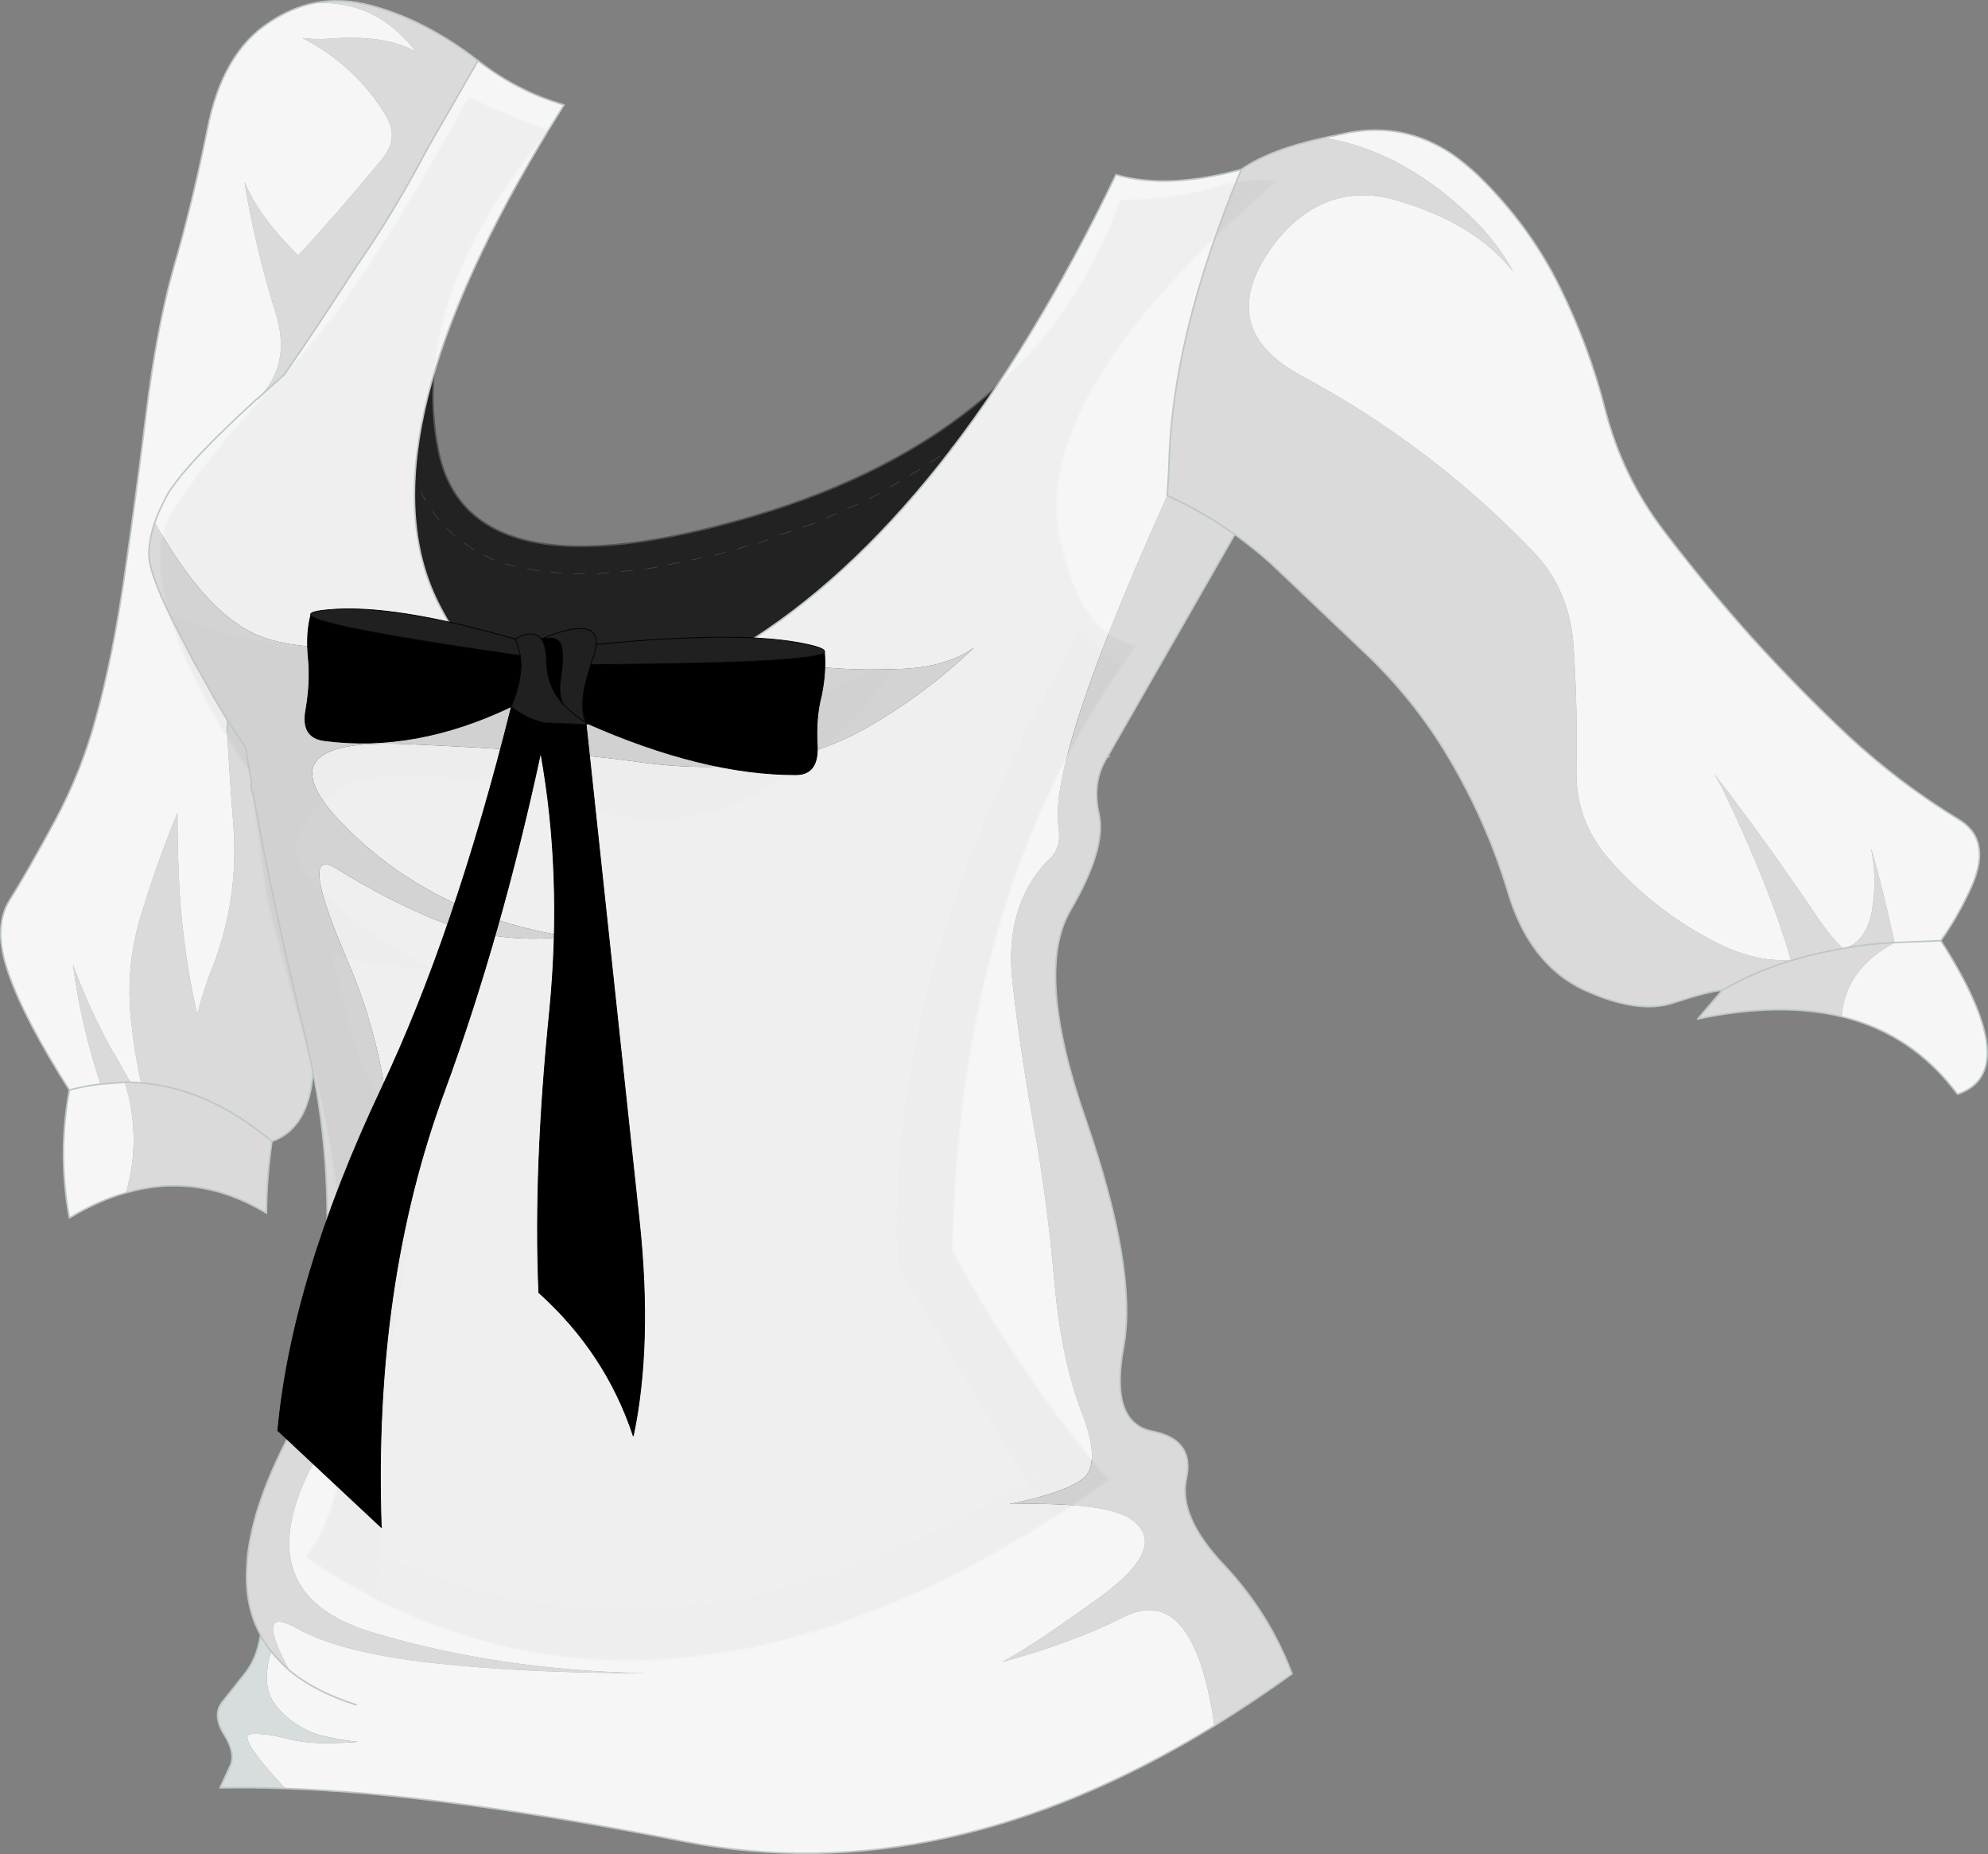 <?xml version="1.0" encoding="UTF-8" standalone="no"?>
<svg xmlns:xlink="http://www.w3.org/1999/xlink" height="595.85px" width="639.0px" xmlns="http://www.w3.org/2000/svg">
  <rect width="100%" height="100%" fill="#808080" stroke="none"/>
  <g transform="matrix(1.0, 0.0, 0.0, 1.0, 0.25, 0.25)">
    <path d="M54.2 197.2 Q47.85 175.9 55.15 164.35 68.2 143.65 92.05 119.25 102.6 108.1 115.25 89.7 129.85 68.4 150.4 31.15 L154.8 33.05 Q160.55 35.75 166.9 38.25 L176.1 41.7 Q131.0 95.65 140.6 144.2 150.0 192.6 241.6 165.7 333.0 138.85 359.85 64.15 L369.65 63.75 Q379.8 63.0 388.85 60.3 392.9 58.95 396.7 58.4 L401.5 57.8 Q405.95 57.45 409.95 58.0 330.3 126.95 340.45 173.2 347.0 204.1 364.85 207.2 362.75 209.85 361.0 212.75 L360.05 213.7 Q352.35 207.75 347.2 201.45 284.0 309.7 288.05 406.45 L329.5 475.6 Q218.15 543.35 122.35 498.8 L122.15 482.5 Q122.15 447.75 128.7 415.7 135.2 383.05 121.6 353.85 111.25 331.6 106.6 306.25 120.85 311.05 138.7 311.05 112.4 297.6 97.4 279.55 93.0 274.4 97.0 265.95 105.45 249.25 129.25 249.05 153.1 248.85 186.1 259.2 218.95 269.4 246.75 252.9 274.6 236.2 288.25 211.8 280.55 214.1 262.5 223.3 244.45 232.35 213.55 231.95 182.65 231.55 167.85 218.5 153.1 205.05 123.15 207.55 93.0 210.05 67.45 201.6 L54.2 197.2" fill="#222222" fill-rule="evenodd" stroke="none"/>
    <path d="M361.0 212.75 Q360.45 213.35 360.25 213.9 L360.05 213.7 361.0 212.75" fill="#000000" fill-rule="evenodd" stroke="none"/>
    <path d="M360.25 213.9 Q308.0 289.35 305.9 401.65 324.9 436.6 347.0 464.25 351.4 470.0 356.2 475.4 347.2 481.75 338.35 487.5 L329.5 475.6 288.05 406.45 Q284.0 309.7 347.2 201.45 352.35 207.75 360.05 213.7 L360.25 213.9 M123.15 514.95 Q110.45 508.6 98.0 500.15 101.65 495.55 104.3 489.2 109.5 476.95 110.85 457.95 L110.85 457.35 111.05 452.55 Q112.95 386.9 99.3 338.9 85.5 290.7 84.9 284.35 L80.1 248.1 Q60.9 219.85 54.2 197.2 L67.45 201.6 Q93.0 210.05 123.15 207.55 153.1 205.05 167.85 218.5 182.65 231.55 213.55 231.95 244.45 232.35 262.5 223.3 280.55 214.1 288.25 211.8 274.6 236.2 246.75 252.9 218.95 269.4 186.1 259.2 153.1 248.85 129.25 249.05 105.45 249.25 97.0 265.95 93.0 274.4 97.4 279.55 112.4 297.6 138.7 311.05 120.85 311.05 106.6 306.25 111.25 331.6 121.6 353.85 135.2 383.05 128.7 415.7 122.15 447.75 122.15 482.5 L122.35 498.8 Q122.55 506.9 123.15 514.95" fill="#0d0d0d" fill-rule="evenodd" stroke="none"/>
    <path d="M338.35 487.5 Q220.3 562.35 123.15 514.95 122.55 506.9 122.35 498.8 218.15 543.35 329.5 475.6 L338.35 487.5" fill="#1b1b1b" fill-rule="evenodd" stroke="none"/>
    <path d="M54.2 197.2 Q47.85 175.9 55.15 164.35 68.2 143.65 92.05 119.25 102.6 108.1 115.25 89.7 129.85 68.4 150.4 31.15 L154.8 33.05 Q160.55 35.75 166.9 38.25 L176.1 41.7 Q131.0 95.65 140.6 144.2 150.0 192.6 241.6 165.7 333.0 138.85 359.85 64.15 L369.65 63.75 Q379.8 63.0 388.85 60.3 392.9 58.95 396.7 58.4 L401.5 57.8 Q405.95 57.45 409.95 58.0 330.3 126.95 340.45 173.2 347.0 204.1 364.85 207.2 362.75 209.85 361.0 212.75 360.45 213.35 360.25 213.9 308.0 289.35 305.9 401.65 324.9 436.6 347.0 464.25 351.4 470.0 356.2 475.4 347.2 481.75 338.35 487.5 220.3 562.35 123.15 514.95 110.45 508.6 98.0 500.15 101.65 495.55 104.3 489.2 109.5 476.95 110.85 457.95 L110.85 457.35 111.05 452.55 Q112.95 386.9 99.3 338.9 85.5 290.7 84.9 284.35 L80.1 248.1 Q60.9 219.85 54.2 197.2 Z" fill="none" stroke="#525252" stroke-linecap="round" stroke-linejoin="round" stroke-width="0.5"/>
    <path d="M369.65 63.75 L368.1 67.2 M366.6 70.7 L364.65 74.15 M362.75 77.6 L360.8 81.05 M396.7 58.4 L393.65 61.1 M390.95 63.75 L388.25 66.45 M385.6 69.15 L382.9 71.85 M380.2 74.5 L377.5 77.2 M359.85 97.55 L357.55 100.65 M364.45 91.4 L362.15 94.5 M369.45 85.65 L366.95 88.35 M358.9 84.5 L357.0 87.95 M374.85 79.9 L372.15 82.95 M360.05 213.7 L357.35 211.4 M240.25 175.1 L236.6 176.25 M246.6 173.2 L243.3 174.35 M254.05 170.5 L250.4 171.65 M261.75 167.85 L257.9 169.15 M268.65 164.75 L265.2 166.3 M275.55 161.7 L272.1 163.2 M355.05 91.2 L352.95 94.3 M350.65 97.35 L348.35 100.45 M331.25 121.15 L328.55 123.85 M343.75 123.65 L342.2 127.1 M341.4 109.65 L339.1 112.75 M351.0 110.25 L349.1 113.5 M347.2 116.95 Q346.2 118.5 345.45 120.2 M346.05 103.5 L343.75 106.6 M336.6 115.6 L333.95 118.5 M355.25 103.7 L353.15 106.75 M282.5 158.25 L279.05 160.15 M289.0 154.4 L285.75 156.3 M295.55 150.55 L292.25 152.45 M302.05 146.15 L298.8 148.45 M308.2 141.5 L305.15 143.85 M314.35 136.9 L311.3 139.2 M333.15 167.25 L333.55 171.1 M333.35 159.55 L333.15 163.4 M334.3 151.9 Q333.95 153.8 333.75 155.75 M336.05 144.4 L335.1 148.05 M337.95 138.25 L337.2 140.55 M340.45 130.95 Q339.7 132.7 339.1 134.4 M320.3 131.9 L317.25 134.6 M325.85 126.55 L323.0 129.25 M150.95 40.55 L152.9 36.9 M147.3 47.45 L149.25 44.0 M143.5 53.8 L145.4 50.5 M156.9 53.4 L158.85 50.35 M135.05 66.45 L137.35 63.4 M130.4 72.6 L132.75 69.55 M125.8 78.55 L128.1 75.65 M149.25 66.65 L151.15 63.2 M145.6 73.55 L147.3 70.1 M142.15 80.45 L143.85 77.0 M153.1 59.75 L155.0 56.45 M139.25 60.3 L141.55 56.85 M161.15 46.85 L163.05 43.8 M115.25 89.7 L117.95 87.0 M139.05 87.4 L140.6 83.95 M136.2 94.3 L137.55 90.85 M133.9 101.2 L135.05 97.75 M131.75 108.7 L132.75 104.85 M130.25 116.35 L131.0 112.55 M129.25 124.05 L129.65 120.2 M129.65 139.4 L129.25 135.55 M131.2 146.9 L130.25 143.05 M133.5 154.0 Q132.75 152.3 132.15 150.35 M136.55 160.7 L135.05 157.85 M140.8 166.85 L138.7 164.0 M146.0 172.05 L143.3 169.55 M129.1 131.75 L129.1 127.9 M120.65 84.3 L123.15 81.6 M158.65 179.75 L155.4 178.2 M165.55 181.85 L162.1 180.9 M173.05 183.2 L169.2 182.6 M180.35 183.95 L176.7 183.55 M187.85 184.15 L184.0 184.15 M195.5 183.75 L191.65 184.15 M349.3 203.9 L347.2 201.45 345.25 204.9 M354.65 209.1 L352.0 206.6 M343.35 208.35 L341.4 211.8 M343.55 196.8 L346.4 200.65 M339.3 190.3 L341.4 193.75 M336.25 182.6 L337.6 186.45 M339.5 215.25 L337.6 218.7 M316.1 263.65 L314.55 267.1 M319.15 256.7 L317.6 260.2 M322.2 249.8 L320.7 253.25 M325.3 242.9 L323.75 246.35 M331.8 229.05 L330.1 232.55 M328.35 236.0 L326.85 239.45 M335.65 222.15 L333.75 225.6 M232.95 177.25 L229.3 178.2 M225.45 178.95 L221.8 179.75 M218.15 180.5 L214.5 181.25 M210.85 182.05 L207.05 182.6 M309.95 277.45 Q309.15 279.2 308.6 280.9 M307.45 284.35 L306.3 287.8 M305.15 291.65 L304.0 295.5 M302.85 299.35 L301.7 303.0 M300.55 306.85 L299.4 310.65 M298.25 314.5 L297.05 318.35 M289.8 360.6 L289.4 364.45 M290.55 352.9 L290.15 356.75 M291.7 345.25 L291.1 349.05 M296.3 322.2 L295.55 326.05 M294.75 329.85 L294.0 333.7 M293.25 337.55 L292.45 341.4 M313.0 270.55 L311.45 274.0 M334.15 174.95 L335.1 178.75 M152.1 176.45 L149.05 174.35 M203.2 183.0 L199.35 183.4 M289.95 409.95 L291.9 413.4 M287.85 399.0 L288.05 402.85 M287.85 391.3 L287.85 395.15 M288.05 383.65 L287.85 387.45 M288.25 375.95 L288.05 379.8 M289.0 368.25 L288.65 372.1 M313.0 449.5 L314.95 452.55 M309.15 442.95 L311.1 446.4 M305.35 436.8 L307.25 439.9 M301.5 430.65 L303.4 433.75 M297.65 423.75 L299.55 427.2 M293.8 416.85 L295.75 420.3 M316.85 455.6 L318.75 458.7 M274.25 502.45 L270.75 503.6 M267.3 504.75 L263.5 505.95 M260.0 507.1 L256.55 508.25 M206.65 516.1 L202.8 516.1 M237.35 512.45 L233.5 513.2 M229.7 514.0 L225.85 514.35 M222.0 514.75 L218.15 515.15 M214.35 515.55 L210.5 515.9 M252.7 509.2 L248.9 510.15 M245.05 510.9 L241.2 511.7 M320.7 461.75 L322.6 464.85 M324.55 467.9 L326.45 471.0 M347.0 464.25 L343.9 466.4 M340.85 468.3 L337.4 470.6 M334.3 472.5 L330.65 474.8 M329.5 475.6 L326.05 477.5 M322.6 479.45 L319.15 481.35 M288.05 496.7 L284.6 498.25 M294.95 493.65 L291.5 495.15 M301.85 490.55 L298.4 492.1 M315.7 483.25 L312.25 485.2 M308.8 487.1 Q307.05 488.05 305.35 489.05 M281.15 499.8 L277.7 501.3 M105.45 490.0 L104.3 489.2 M112.4 493.65 L109.3 491.9 M119.3 497.3 L115.85 495.55 M130.6 502.45 L127.15 500.95 M138.3 505.55 L134.45 504.0 M145.2 507.85 L141.75 506.7 M160.55 512.05 L156.75 511.1 M168.25 513.6 L164.4 512.85 M175.95 514.75 L172.1 514.2 M183.6 515.55 L179.75 515.15 M191.3 516.1 L187.45 515.9 M198.95 516.1 L195.15 516.1 M152.9 510.15 L149.05 509.0 M123.5 499.4 Q122.95 499.2 122.35 498.8" fill="none" stroke="#676767" stroke-linecap="round" stroke-linejoin="round" stroke-width="0.1"/>
    <path d="M82.55 127.9 Q93.85 116.95 88.1 99.5 81.8 79.15 78.3 58.2 83.1 69.55 95.6 81.85 108.25 68.2 122.5 50.95 128.05 44.2 124.0 37.3 114.4 21.0 96.95 11.95 101.55 12.55 105.95 12.15 124.2 10.8 133.6 16.55 120.55 -0.55 100.4 0.8 109.4 -1.1 119.2 1.6 136.5 6.2 153.4 19.25 L137.05 47.65 Q126.15 68.4 114.2 85.5 101.95 104.5 91.2 120.05 L82.55 127.9 M32.05 348.15 Q25.7 328.75 23.2 309.75 28.4 323.95 35.7 337.2 L36.45 338.35 41.65 347.55 45.1 347.75 Q43.0 338.35 41.85 327.4 40.1 310.9 44.7 295.15 49.9 277.65 56.8 260.95 56.8 270.95 57.2 280.95 58.15 303.8 63.15 325.85 65.05 318.0 68.15 310.3 76.8 288.05 74.65 263.45 73.35 247.15 72.55 230.65 68.7 224.5 64.9 217.4 61.6 211.8 58.55 205.65 47.6 184.95 47.6 177.85 47.6 173.4 49.5 167.65 65.45 195.9 81.4 203.35 100.0 212.0 146.65 203.95 L146.85 203.95 Q175.85 244.25 236.15 208.55 258.6 216.05 289.7 214.7 304.1 214.1 312.95 207.8 297.2 222.75 279.15 233.15 248.45 251.0 203.7 244.45 179.5 241.0 130.95 238.9 82.15 236.6 110.55 265.2 138.8 293.8 182.0 300.7 157.6 303.8 134.75 293.2 121.35 287.25 108.1 279.0 95.2 270.75 111.35 308.2 127.45 345.45 125.15 386.55 122.65 427.4 100.6 469.65 78.3 511.7 119.0 524.2 159.55 536.5 207.35 537.45 168.35 537.45 138.8 534.15 109.25 530.9 95.2 523.05 81.2 515.15 92.7 536.5 89.45 533.6 86.95 530.5 84.85 528.05 83.5 525.15 78.3 515.75 79.1 503.25 L79.3 503.25 79.3 502.9 79.1 502.9 Q80.05 485.4 92.15 462.0 96.2 454.3 99.25 446.05 110.0 393.45 100.4 344.3 99.05 362.35 87.15 366.55 85.4 378.85 85.4 389.6 63.55 376.35 40.3 383.05 L40.3 382.9 Q45.3 365.4 39.9 347.55 40.7 347.35 41.65 347.55 40.7 347.35 39.9 347.55 L32.05 348.15 M398.75 54.2 Q407.8 47.85 425.45 44.0 L425.05 44.0 Q451.75 48.25 475.0 71.85 481.9 79.15 486.1 87.0 473.8 71.45 448.85 64.2 434.65 59.95 422.75 66.3 412.95 71.65 406.05 83.0 392.05 106.4 417.95 120.45 459.8 142.9 492.45 176.9 504.15 188.95 505.5 207.0 506.85 227.0 506.45 247.15 506.1 263.65 517.2 276.15 530.85 291.7 549.45 301.65 563.3 309.15 575.4 308.2 568.85 285.35 553.5 253.3 L550.8 248.5 Q568.5 271.55 584.6 295.55 589.8 302.8 592.3 304.55 L593.25 304.35 Q600.35 301.5 601.7 290.75 603.05 281.3 601.1 272.1 605.15 285.95 608.6 302.25 L608.8 302.65 Q600.75 303.0 593.25 304.35 600.75 303.0 608.8 302.65 592.85 311.1 591.7 326.45 571.75 321.65 545.45 327.2 L553.3 318.0 Q549.3 318.2 537.75 322.0 526.25 325.85 508.75 317.8 491.3 309.55 484.4 286.3 478.05 265.2 466.9 245.8 456.15 226.8 440.25 211.25 L408.55 181.1 Q402.8 175.9 396.65 171.5 L355.75 242.9 356.3 242.9 355.75 242.9 Q350.55 251.0 353.05 261.55 355.35 272.5 343.85 292.25 332.15 312.05 348.85 359.85 365.35 407.65 360.95 432.4 356.3 457.0 370.15 459.7 383.8 462.35 381.1 474.85 378.4 487.15 393.2 502.7 407.8 518.25 415.05 537.65 402.6 546.65 390.1 554.35 383.4 507.7 360.55 519.6 344.05 527.85 321.95 533.8 331.15 529.0 353.25 513.05 375.35 496.95 363.8 488.3 356.15 482.35 324.25 483.1 341.35 479.65 347.7 475.05 353.85 470.25 347.5 453.75 340.95 437.0 338.65 411.5 336.35 385.4 332.15 362.15 327.7 337.75 325.2 315.5 322.35 290.15 337.5 275.35 340.95 272.1 340.0 265.4 336.75 243.7 374.95 159.0 386.45 164.2 396.65 171.5 386.45 164.2 374.95 159.0 L375.5 149.6 Q376.3 107.95 398.75 54.2 M100.4 344.3 L98.1 333.9 Q87.35 289.95 81.2 255.2 80.25 253.1 80.6 251.0 79.45 245.2 78.7 239.85 75.65 235.6 72.55 230.65 75.65 235.6 78.7 239.85 79.45 245.2 80.6 251.0 80.25 253.1 81.2 255.2 87.35 289.95 98.1 333.9 L100.4 344.3 M592.3 304.55 Q570.2 308.2 553.3 318.0 570.2 308.2 592.3 304.55 M87.15 366.55 Q66.8 349.5 45.1 347.75 66.8 349.5 87.15 366.55" fill="#e1e1e1" fill-opacity="0.922" fill-rule="evenodd" stroke="none"/>
    <path d="M100.4 0.8 Q120.55 -0.55 133.6 16.55 124.2 10.8 105.95 12.15 101.55 12.55 96.95 11.95 114.4 21.0 124.0 37.3 128.05 44.2 122.5 50.95 108.25 68.2 95.6 81.85 83.1 69.55 78.3 58.2 81.8 79.15 88.1 99.5 93.85 116.95 82.55 127.9 L82.15 128.1 Q57.2 150.95 52.8 160.15 50.65 164.2 49.5 167.65 50.65 164.2 52.8 160.15 57.2 150.95 82.15 128.1 L82.55 127.9 91.2 120.05 Q101.95 104.5 114.2 85.5 126.15 68.4 137.05 47.65 L153.4 19.25 Q166.25 29.25 181.05 33.45 117.3 134.65 138.05 187.8 139.55 191.65 141.5 195.3 L143.4 198.75 145.15 201.45 146.65 203.95 Q100.0 212.0 81.4 203.35 65.45 195.9 49.5 167.65 47.6 173.4 47.6 177.85 47.6 184.95 58.55 205.65 61.6 211.8 64.9 217.4 68.7 224.5 72.55 230.65 73.35 247.15 74.65 263.45 76.8 288.05 68.15 310.3 65.05 318.0 63.15 325.85 58.15 303.8 57.2 280.95 56.8 270.95 56.8 260.95 49.9 277.65 44.7 295.15 40.1 310.9 41.85 327.4 43.0 338.35 45.1 347.75 L41.65 347.55 36.45 338.35 35.7 337.2 Q28.4 323.95 23.2 309.75 25.7 328.75 32.05 348.15 27.05 348.7 22.05 350.05 27.05 348.7 32.05 348.15 L39.9 347.55 Q45.3 365.4 40.3 382.9 L40.3 383.05 Q31.3 385.55 22.05 391.15 18.25 370.6 22.05 350.05 7.65 327.4 2.5 312.6 -2.7 297.85 2.85 289.0 8.45 280.15 17.25 263.85 26.1 247.55 30.9 229.3 35.9 211.05 39.55 186.3 43.2 161.3 46.65 133.3 50.1 105.05 55.65 85.5 61.4 65.9 66.4 41.35 71.2 16.55 86.6 6.75 93.3 2.35 100.4 0.8 M236.15 208.55 Q236.9 208.0 237.85 207.6 305.25 166.5 358.45 55.9 374.95 60.7 398.75 54.2 376.3 107.95 375.5 149.6 L374.95 159.0 Q336.75 243.7 340.0 265.4 340.95 272.1 337.5 275.35 322.35 290.15 325.2 315.5 327.7 337.75 332.15 362.15 336.35 385.4 338.65 411.5 340.95 437.0 347.5 453.75 353.85 470.25 347.7 475.05 341.35 479.65 324.25 483.1 356.15 482.35 363.8 488.3 375.35 496.95 353.25 513.05 331.15 529.0 321.95 533.8 344.05 527.85 360.55 519.6 383.4 507.7 390.1 554.35 303.15 607.7 220.0 591.6 142.05 576.2 91.4 574.5 75.45 557.4 80.45 557.0 85.4 556.65 93.1 558.75 100.6 560.65 114.8 559.5 109.25 558.95 103.65 557.6 99.05 556.45 95.2 553.95 93.1 552.6 91.4 551.05 86.0 546.25 85.6 540.7 85.25 535.15 86.95 530.5 89.45 533.6 92.7 536.5 81.2 515.15 95.2 523.05 109.25 530.9 138.8 534.15 168.35 537.45 207.35 537.45 159.55 536.5 119.0 524.2 78.3 511.7 100.6 469.65 122.65 427.4 125.15 386.55 127.45 345.45 111.35 308.2 95.2 270.75 108.1 279.0 121.35 287.25 134.75 293.2 157.6 303.8 182.0 300.7 138.8 293.8 110.55 265.2 82.15 236.6 130.95 238.9 179.5 241.0 203.7 244.45 248.45 251.0 279.15 233.15 297.2 222.75 312.95 207.8 304.1 214.1 289.7 214.7 258.6 216.05 236.15 208.55 M425.45 44.0 L433.7 42.3 Q451.35 39.2 466.35 49.2 470.55 52.1 474.6 55.9 491.3 72.05 501.1 92.0 510.5 111.0 515.7 131.35 521.25 153.05 534.7 170.55 547.95 188.0 562.9 204.7 577.9 221.25 593.8 236.2 610.35 251.55 629.35 263.1 639.9 269.4 633.75 284.0 629.55 293.6 623.6 302.05 650.45 344.1 628.95 351.4 614.55 332.0 591.7 326.45 592.85 311.1 608.8 302.65 L608.6 302.25 Q605.15 285.95 601.1 272.1 603.05 281.3 601.7 290.75 600.35 301.5 593.25 304.35 L592.3 304.55 Q589.8 302.8 584.6 295.55 568.5 271.55 550.8 248.5 L553.5 253.3 Q568.85 285.35 575.4 308.2 563.3 309.15 549.45 301.65 530.85 291.7 517.2 276.15 506.1 263.65 506.45 247.15 506.85 227.0 505.5 207.0 504.15 188.95 492.45 176.9 459.8 142.9 417.95 120.45 392.05 106.4 406.05 83.0 412.95 71.65 422.75 66.3 434.65 59.95 448.85 64.2 473.8 71.45 486.1 87.0 481.9 79.15 475.0 71.85 451.75 48.25 425.05 44.0 L425.45 44.0 M114.2 547.6 Q101.0 543.4 92.7 536.5 101.0 543.4 114.2 547.6 M623.6 302.05 L608.8 302.65 623.6 302.05 M79.1 503.25 L79.3 502.9 79.3 503.25 79.1 503.25" fill="#ffffff" fill-opacity="0.922" fill-rule="evenodd" stroke="none"/>
    <path d="M145.15 201.45 L146.85 203.95 146.65 203.95 145.15 201.45 M91.4 574.5 Q80.25 574.1 70.45 574.3 L73.5 567.75 Q75.8 563.55 71.8 557.2 67.75 550.7 71.4 546.45 L78.7 537.25 Q82.35 532.45 83.5 525.15 84.85 528.05 86.95 530.5 85.25 535.15 85.6 540.7 86.0 546.25 91.4 551.05 93.1 552.6 95.2 553.95 99.05 556.45 103.65 557.6 109.25 558.95 114.8 559.5 100.6 560.65 93.1 558.75 85.4 556.65 80.45 557.0 75.45 557.4 91.4 574.5" fill="#d7dddd" fill-rule="evenodd" stroke="none"/>
    <path d="M79.1 503.25 L79.1 502.9 79.3 502.9 79.1 503.25" fill="#f4f4f4" fill-opacity="0.922" fill-rule="evenodd" stroke="none"/>
    <path d="M100.4 0.8 Q93.3 2.35 86.6 6.75 71.2 16.55 66.4 41.35 61.4 65.9 55.65 85.5 50.1 105.05 46.65 133.3 43.2 161.3 39.55 186.3 35.9 211.05 30.9 229.3 26.1 247.55 17.25 263.85 8.45 280.15 2.85 289.0 -2.7 297.85 2.5 312.6 7.65 327.4 22.05 350.05 27.05 348.7 32.05 348.15 L39.9 347.55 Q40.7 347.35 41.65 347.55 L45.1 347.75 Q66.8 349.5 87.15 366.55 85.4 378.85 85.4 389.6 63.55 376.35 40.3 383.05 31.3 385.55 22.05 391.15 18.25 370.6 22.05 350.05 M72.55 230.65 Q68.7 224.5 64.9 217.4 61.6 211.8 58.55 205.65 47.6 184.95 47.6 177.85 47.6 173.4 49.5 167.65 50.65 164.2 52.8 160.15 57.2 150.95 82.15 128.1 L82.55 127.9 91.2 120.05 Q101.95 104.5 114.2 85.5 126.15 68.4 137.05 47.65 L153.4 19.25 Q136.5 6.2 119.2 1.6 109.4 -1.1 100.4 0.8 M153.4 19.25 Q166.25 29.25 181.05 33.45 117.3 134.65 138.05 187.8 139.55 191.65 141.5 195.3 L143.4 198.75 145.15 201.45 146.85 203.95 Q175.85 244.25 236.15 208.55 236.9 208.0 237.85 207.6 305.25 166.5 358.45 55.9 374.95 60.7 398.75 54.2 407.8 47.85 425.45 44.0 L433.7 42.3 Q451.35 39.2 466.35 49.2 470.55 52.1 474.6 55.9 491.3 72.05 501.1 92.0 510.5 111.0 515.7 131.35 521.25 153.05 534.7 170.55 547.95 188.0 562.9 204.7 577.9 221.25 593.8 236.2 610.35 251.55 629.35 263.1 639.9 269.4 633.75 284.0 629.55 293.6 623.6 302.05 650.45 344.1 628.95 351.4 614.55 332.0 591.7 326.45 571.75 321.65 545.45 327.2 L553.3 318.0 Q549.3 318.2 537.75 322.0 526.25 325.85 508.75 317.8 491.3 309.55 484.4 286.3 478.05 265.2 466.9 245.8 456.15 226.8 440.25 211.25 L408.55 181.1 Q402.8 175.9 396.65 171.5 L355.75 242.9 356.3 242.9 M355.75 242.9 Q350.55 251.0 353.05 261.55 355.35 272.5 343.85 292.25 332.15 312.05 348.85 359.85 365.35 407.65 360.95 432.4 356.3 457.0 370.15 459.7 383.8 462.35 381.1 474.85 378.4 487.15 393.2 502.7 407.8 518.25 415.05 537.65 402.6 546.65 390.1 554.35 303.15 607.7 220.0 591.6 142.05 576.2 91.4 574.5 80.25 574.1 70.45 574.3 L73.5 567.75 Q75.8 563.55 71.8 557.2 67.75 550.7 71.4 546.45 L78.7 537.25 Q82.35 532.45 83.5 525.15 78.3 515.75 79.1 503.25 L79.1 502.9 Q80.05 485.4 92.15 462.0 96.2 454.3 99.25 446.05 110.0 393.45 100.4 344.3 99.05 362.35 87.15 366.55 M72.55 230.65 Q75.65 235.6 78.7 239.85 79.45 245.2 80.6 251.0 80.25 253.1 81.2 255.2 87.35 289.95 98.1 333.9 L100.4 344.3 M92.7 536.5 Q101.0 543.4 114.2 547.6 M592.3 304.55 L593.25 304.35 Q600.75 303.0 608.8 302.65 L623.6 302.05 M374.95 159.0 Q386.45 164.2 396.65 171.5 M398.75 54.2 Q376.3 107.95 375.5 149.6 L374.95 159.0 M553.3 318.0 Q570.2 308.2 592.3 304.55 M83.5 525.15 Q84.85 528.05 86.95 530.5 89.45 533.6 92.7 536.5" fill="none" stroke="#bcc7c7" stroke-linecap="round" stroke-linejoin="round" stroke-width="0.5"/>
    <path d="M89.05 459.5 Q93.5 410.7 122.3 349.65 145.9 299.95 164.15 226.8 133.25 241.6 104.05 237.75 96.35 236.8 98.1 227.75 99.65 218.75 98.85 211.05 98.1 203.35 99.65 197.4 101.0 200.85 167.0 210.45 168.0 217.4 164.15 226.8 165.85 228.35 168.15 229.5 169.5 230.45 171.45 231.0 L172.6 231.4 174.5 232.0 187.95 232.55 188.15 232.55 205.25 392.3 Q209.45 432.05 203.3 461.2 194.5 434.55 172.95 415.15 171.25 375.6 176.45 324.35 180.65 280.75 173.55 241.6 160.9 300.5 142.65 350.25 119.6 412.45 122.3 490.6 L89.05 459.5 M264.75 209.3 Q265.3 215.65 263.8 223.15 261.85 230.45 262.45 239.65 262.8 248.85 255.35 248.7 225.75 248.7 188.35 232.15 L188.15 232.0 Q185.25 226.6 189.7 213.35 262.8 212.8 264.75 209.3 M173.75 205.1 Q178.9 203.95 180.1 207.0 181.05 209.9 180.1 216.8 178.9 223.7 181.25 226.6 175.45 220.45 175.45 212.2 175.3 207.2 173.75 205.1 M173.55 241.6 L171.45 231.0 173.55 241.6" fill="#000000" fill-rule="evenodd" stroke="none"/>
    <path d="M99.65 197.4 Q99.05 196.25 105.4 195.7 125.95 193.75 165.3 205.1 171.25 201.85 173.75 205.1 176.45 203.95 178.75 203.2 192.0 198.95 191.4 206.85 238.65 202.2 259.35 206.85 265.3 208.15 264.75 209.3 262.8 212.8 189.7 213.35 185.25 226.6 188.15 232.0 184.1 229.5 181.4 226.6 L181.25 226.6 181.4 226.6 Q184.1 229.5 188.15 232.0 L187.95 232.55 174.5 232.0 172.6 231.4 171.45 231.0 Q169.5 230.45 168.15 229.5 165.85 228.35 164.15 226.8 168.0 217.4 167.0 210.45 166.45 207.6 165.3 205.1 166.45 207.6 167.0 210.45 101.0 200.85 99.65 197.4 M181.25 226.6 Q178.9 223.7 180.1 216.8 181.05 209.9 180.1 207.0 178.9 203.95 173.75 205.1 175.3 207.2 175.45 212.2 175.45 220.45 181.25 226.6 M189.7 212.8 L189.7 213.35 189.7 212.8 190.05 211.8 190.45 211.05 Q191.2 208.55 191.4 206.85 191.2 208.55 190.45 211.05 L190.05 211.8 189.7 212.8" fill="#202020" fill-rule="evenodd" stroke="none"/>
    <path d="M165.3 205.1 Q171.25 201.85 173.75 205.1 176.45 203.95 178.75 203.2 192.0 198.95 191.4 206.85 191.2 208.55 190.45 211.05 L190.05 211.8 189.7 212.8 189.7 213.35 Q185.25 226.6 188.15 232.0 L188.35 232.15 188.7 232.35 188.15 232.55 205.25 392.3 Q209.45 432.05 203.3 461.2 194.5 434.55 172.95 415.15 171.25 375.6 176.45 324.35 180.65 280.75 173.55 241.6 L171.45 231.0 172.6 231.4 174.5 232.0 187.95 232.55 188.15 232.0 Q184.1 229.5 181.4 226.6 L181.25 226.6 Q175.45 220.45 175.45 212.2 175.3 207.2 173.75 205.1 178.9 203.95 180.1 207.0 181.05 209.9 180.1 216.8 178.9 223.7 181.25 226.6 M122.3 490.6 L89.05 459.5 M165.3 205.1 Q166.45 207.6 167.0 210.45 168.0 217.4 164.15 226.8 165.85 228.35 168.15 229.5 169.5 230.45 171.45 231.0 M187.95 232.55 L188.15 232.55 188.15 232.0" fill="none" stroke="#000000" stroke-linecap="round" stroke-linejoin="round" stroke-width="0.25"/>
    <path d="M89.05 459.5 Q93.5 410.7 122.3 349.65 145.9 299.95 164.15 226.8 133.25 241.6 104.05 237.75 96.35 236.8 98.1 227.75 99.65 218.75 98.85 211.05 98.1 203.35 99.65 197.4 99.05 196.25 105.4 195.7 125.95 193.75 165.3 205.1 M191.4 206.85 Q238.65 202.2 259.35 206.85 265.3 208.15 264.75 209.3 265.3 215.65 263.8 223.15 261.85 230.45 262.45 239.65 262.8 248.85 255.35 248.7 225.75 248.7 188.35 232.15 M173.55 241.6 Q160.9 300.5 142.65 350.25 119.6 412.45 122.3 490.6 M99.65 197.4 Q101.0 200.85 167.0 210.45 M189.7 213.35 Q262.8 212.8 264.75 209.3" fill="none" stroke="#000000" stroke-linecap="round" stroke-linejoin="round" stroke-width="0.25"/>
  </g>
</svg>
